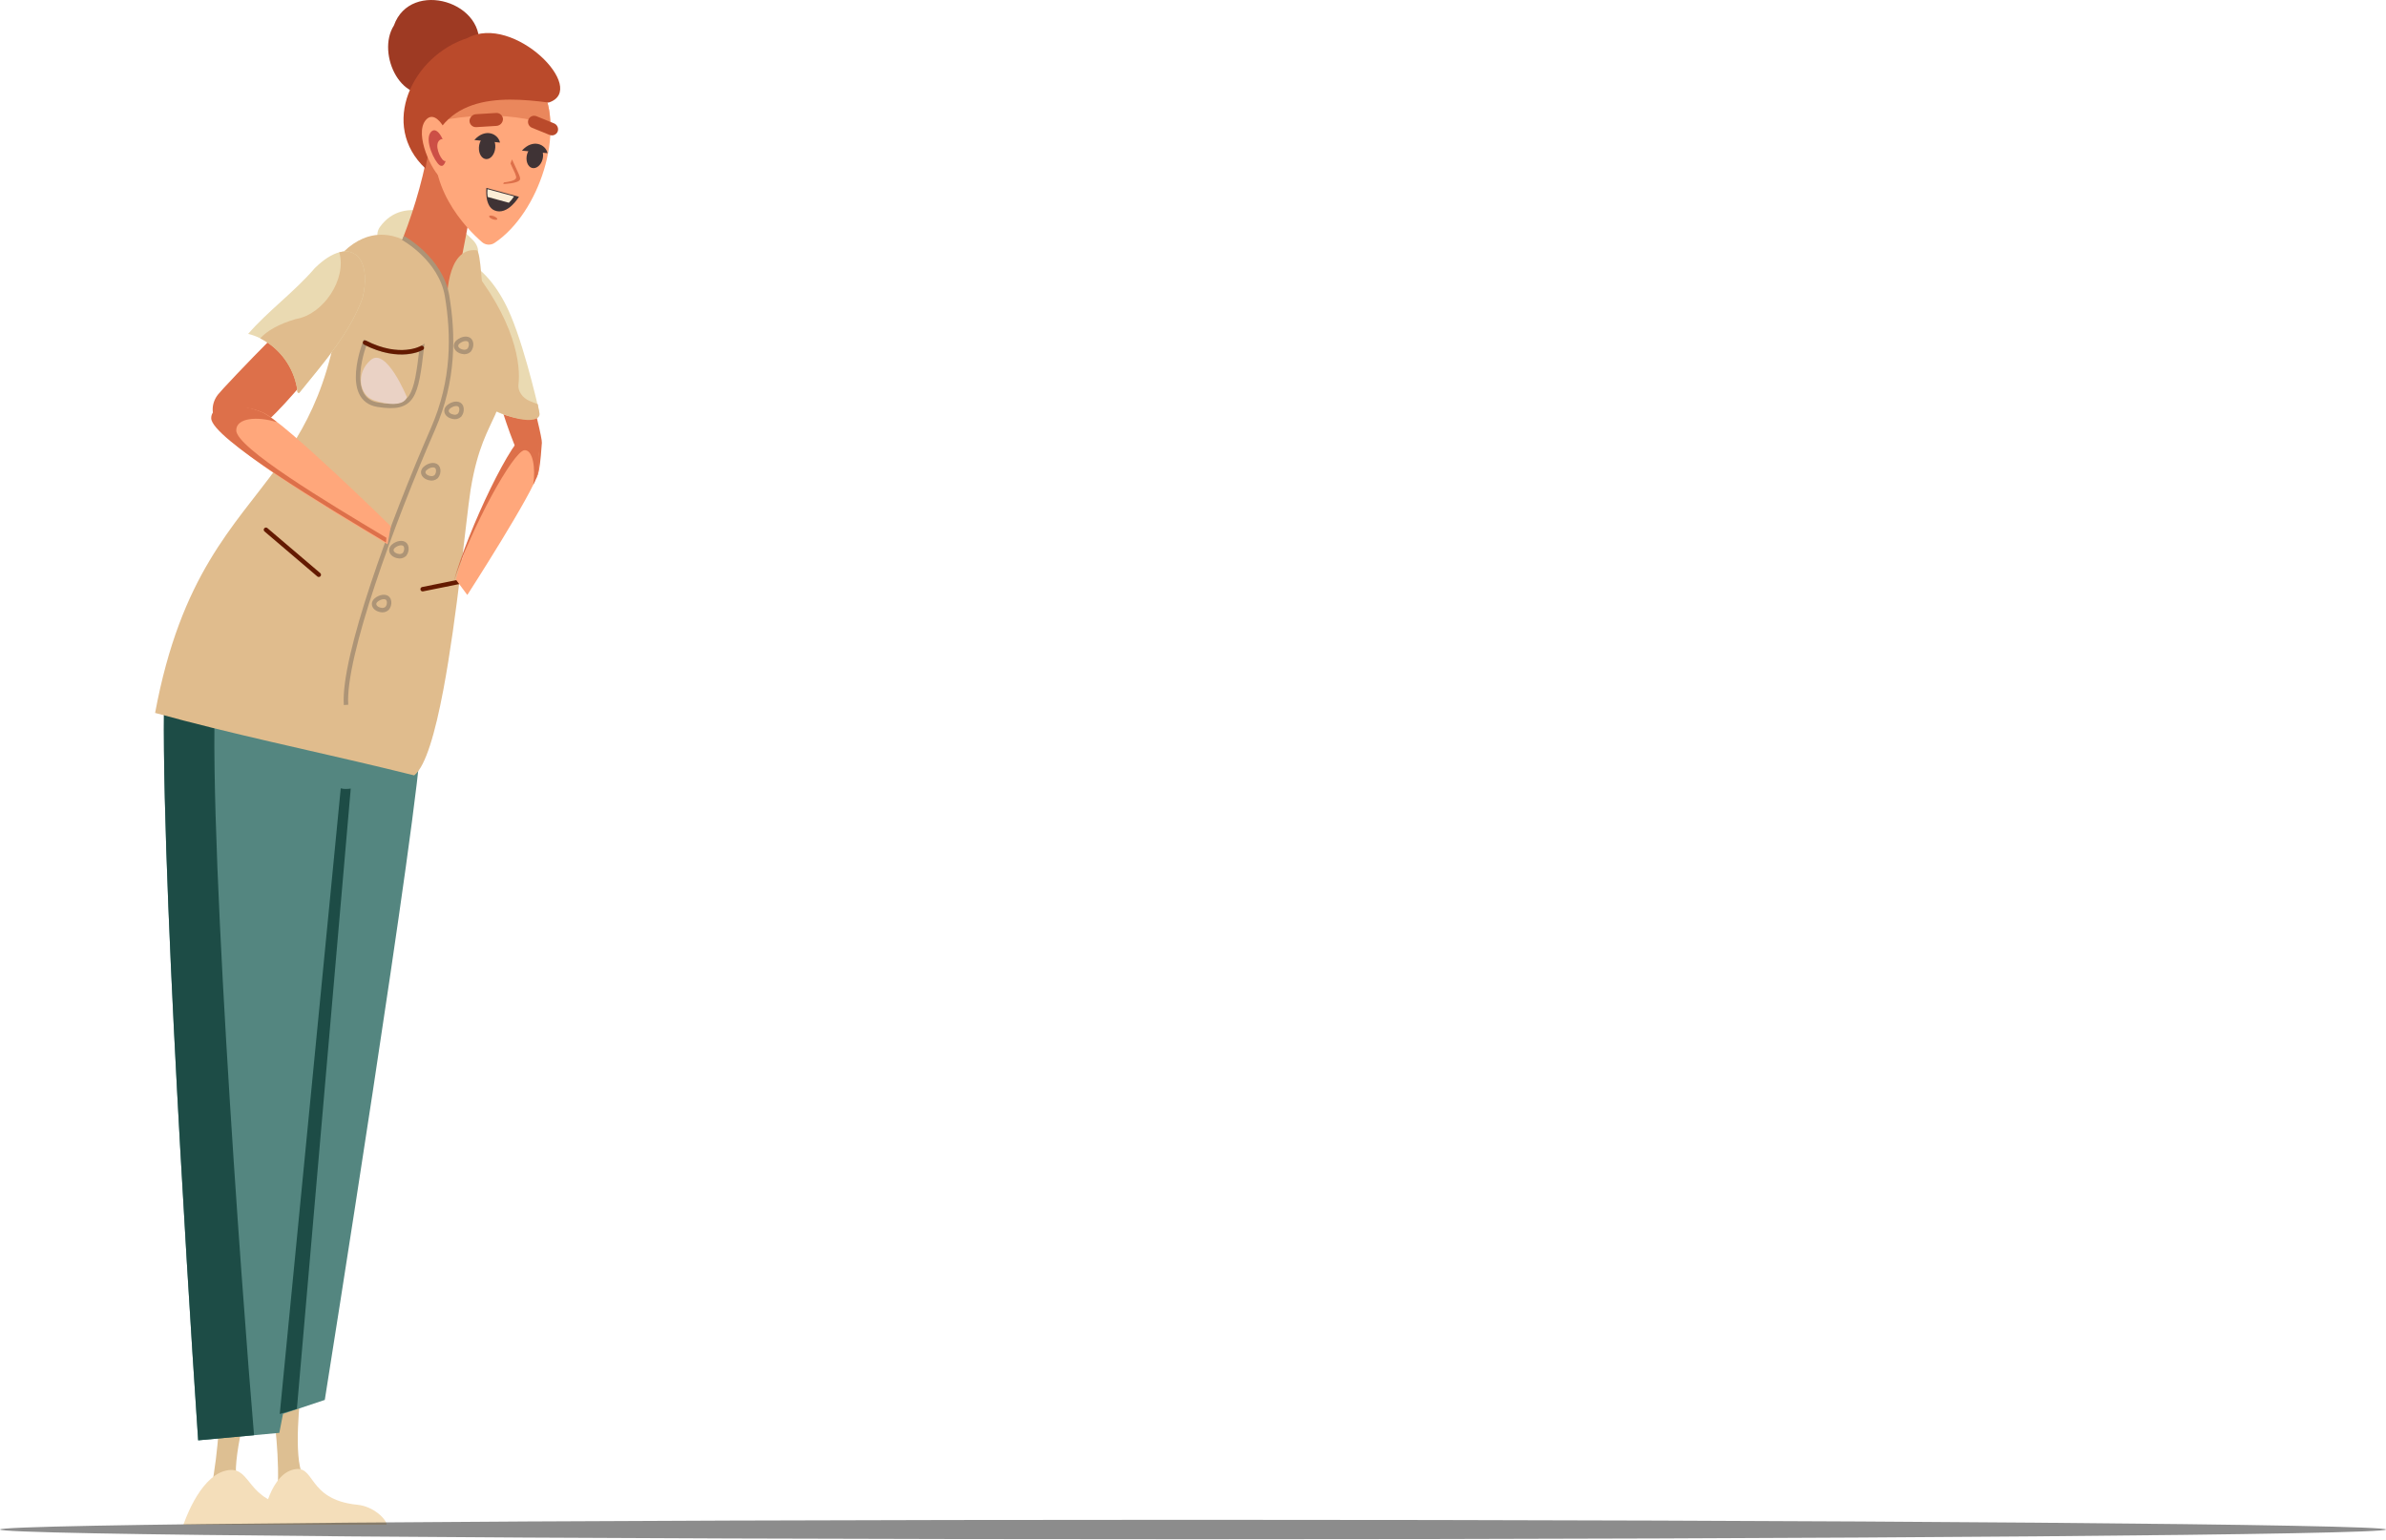 <?xml version="1.0" encoding="UTF-8"?> <svg xmlns="http://www.w3.org/2000/svg" width="536" height="346" viewBox="0 0 536 346" fill="none"> <path d="M77.586 189.95C80.677 189.881 83.773 189.811 86.879 189.781C83.365 189.811 81.189 191.19 79.781 193.684C78.337 196.287 78.183 199.393 78.163 202.364C78.113 214.173 79.697 225.932 82.872 237.306C76.227 236.764 69.517 236.56 62.827 236.679C60.484 227.131 59.174 217.359 58.92 207.531C58.801 203.25 59.005 198.611 61.653 195.247C65.207 190.677 71.797 190.1 77.586 189.95Z" fill="#BF8334"></path> <path d="M118.264 104.821C115.277 102.596 108.005 77.445 108.717 74.229C109.428 71.014 110.847 65.827 112.768 68.256C114.69 70.685 121.917 97.763 121.728 99.5C121.524 101.6 121.126 113.049 118.264 104.821Z" fill="#DD704A"></path> <path d="M105.987 89.595C115.419 95.528 121.577 94.791 121.084 92.208C121.427 94.015 118.391 79.65 114.767 70.974C112.393 65.285 108.914 60.681 104.768 58.635C100.621 56.589 105.987 89.595 105.987 89.595Z" fill="#EADAB2"></path> <path d="M104.418 59.063C104.557 59.133 104.672 58.495 104.767 58.61C115.906 71.945 117.001 82.159 116.469 86.394C116.284 87.858 117.355 89.406 118.957 90.097C119.604 90.376 120.227 90.62 120.819 90.834C120.948 91.65 121.063 92.328 121.172 92.741C121.76 95.115 115.846 95.518 106.479 89.709C106.519 89.709 100.327 57.022 104.418 59.063Z" fill="#E0BC8D"></path> <path d="M85.329 51.024C90.759 43.423 101.207 48.66 106.299 54.011C109.833 57.709 104.238 63.378 100.684 59.66C99.422 58.287 97.928 57.148 96.269 56.295C95.606 55.95 94.911 55.67 94.194 55.459C93.688 55.285 93.163 55.171 92.631 55.121C92.297 55.225 92.133 55.255 92.078 55.215C90.809 56.828 88.713 57.58 86.797 56.48C85.07 55.474 84.074 52.786 85.329 51.024Z" fill="#EADAB2"></path> <path d="M67.564 312.825L61.094 314.985C61.094 314.985 62.687 324.641 62.443 333.128L68.092 331.635C65.743 327.468 67.564 312.825 67.564 312.825Z" fill="#DDBF92"></path> <path d="M86.838 342.615H58.77C58.77 342.615 60.143 331.963 65.594 330.301C71.044 328.638 68.58 336.956 80.297 338.125C83.936 338.469 86.892 341.455 86.838 342.615Z" fill="#F4DEBA"></path> <path d="M56.311 313.029L49.457 315.358C49.457 315.358 49.228 325.731 47.387 334.855L53.315 333.242C51.727 328.773 56.311 313.029 56.311 313.029Z" fill="#DDBF92"></path> <path d="M69.275 342.615H41.207C41.207 342.615 44.577 332.162 50.445 330.53C56.314 328.897 55.029 336.363 63.884 338.175C67.354 338.892 69.624 341.455 69.275 342.615Z" fill="#F4DEBA"></path> <path d="M90.527 53.468C93.366 46.216 95.425 38.682 96.67 30.995L108.207 34.479L102.508 64.254L101.179 72.402L90.527 53.468Z" fill="#DD704A"></path> <path d="M41.762 147.378C43.937 142.958 46.58 138.708 48.457 134.148C51.279 127.294 54.684 119.017 58.452 112.576C61.222 112.137 64.019 111.883 66.824 111.814C72.359 111.54 77.903 111.814 83.439 111.555C85.136 111.451 86.837 111.441 88.535 111.526H88.849L88.969 111.555C89.153 111.59 89.347 111.645 89.541 111.7C89.496 112.332 89.446 112.964 89.412 113.596C88.113 118.034 87.624 122.669 87.968 127.279C88.909 140.718 94.533 147.916 94.533 166.049C94.533 179.214 72.961 314.567 72.961 314.567L63.578 317.693L62.747 321.968L44.51 323.636C44.51 323.636 36.337 203.519 36.834 159.578C38.155 155.389 39.802 151.31 41.762 147.378V147.378Z" fill="#548680"></path> <path d="M41.762 147.378C43.937 142.958 46.58 138.707 48.457 134.148C48.651 133.68 48.835 133.202 49.009 132.719C51.15 132.092 53.275 131.48 55.261 131.6C52.513 136.841 49.437 145.84 48.79 150.847C45.739 174.177 54.484 292.208 57.068 322.501L44.52 323.651C44.52 323.651 36.337 203.519 36.834 159.578C38.155 155.389 39.802 151.309 41.762 147.378V147.378Z" fill="#1D4C46"></path> <path d="M34.844 160.195C51.862 164.894 69.373 168.517 86.644 172.664C88.785 173.178 90.918 173.701 93.045 174.232C95.619 172.241 97.784 164.575 99.576 155.103C102.692 138.633 104.678 116.777 105.688 110.261C105.688 110.112 105.733 109.967 105.753 109.838C108.854 91.202 115.345 94.557 111.621 78.34C111.193 76.454 110.626 74.309 109.889 71.825C109.63 70.939 109.348 70.01 109.043 69.037C108.127 66.096 108.132 56.35 107.052 56.23C103.498 55.827 101.856 58.978 101.104 61.91C100.725 63.437 100.509 65.001 100.462 66.574C100.462 66.574 99.262 60.337 94.459 56.355C91.637 54.016 88.864 52.901 86.266 52.761C82.936 52.577 79.89 53.991 77.307 56.464C76.436 81.904 70.059 94.243 62.319 104.91C52.554 118.364 40.613 129.146 34.844 160.195Z" fill="#E0BC8D"></path> <path d="M71.612 129.151L59.746 119.042" stroke="#641A00" stroke-miterlimit="10" stroke-linecap="round"></path> <path d="M90.527 53.468C90.527 53.468 99.048 58.112 100.447 66.574C101.865 75.195 102.055 85.414 97.271 96.359C88.078 117.399 76.993 147.677 77.734 158.389" stroke="#AD9476" stroke-miterlimit="10"></path> <path d="M94.945 132.391L102.974 130.773" stroke="#641A00" stroke-miterlimit="10" stroke-linecap="round"></path> <path d="M108.276 54.399C108.667 54.739 109.159 54.94 109.676 54.97C110.194 55 110.706 54.857 111.133 54.563C121.213 47.789 127.061 29.347 121.586 19.527C115.857 9.213 100.337 20.472 98.251 28.984C95.19 41.542 104.677 51.268 108.276 54.399Z" fill="#FFA77B"></path> <path d="M108.116 26.027C105.016 26.119 101.932 26.497 98.902 27.157C102.491 18.994 116.274 9.94 121.6 19.527C122.978 22.139 123.663 25.061 123.591 28.013C118.577 26.505 113.348 25.834 108.116 26.027V26.027Z" fill="#EA875C"></path> <path d="M76.547 177.144C76.937 177.251 77.342 177.298 77.746 177.283C78.096 177.278 78.445 177.25 78.792 177.198L66.696 316.568L62.844 317.723L76.547 177.144Z" fill="#1D4C46"></path> <path d="M88.488 5.729C92.221 -4.848 109.891 0.498 107.402 11.389C106.715 16.117 102.684 18.183 98.896 20.104C90.34 24.728 84.451 12.036 88.488 5.729Z" fill="#9E3A23"></path> <path d="M105.025 8.546C115.328 2.912 132.371 20.099 123.253 23.046C112.008 21.552 97.962 21.179 95.583 37.864C85.195 28.152 92.581 12.528 105.025 8.546Z" fill="#BA4A2B"></path> <path d="M101.72 37.471C102.078 31.105 98.146 23.842 95.587 27.053C93.029 30.263 97.11 38.645 99.121 40.029C101.132 41.413 101.72 37.471 101.72 37.471Z" fill="#FFA77B"></path> <path d="M100.238 35.649C100.442 32.025 98.197 27.884 96.754 29.716C95.31 31.547 97.62 36.321 98.745 37.107C99.87 37.894 100.238 35.649 100.238 35.649Z" fill="#CC4F46"></path> <path d="M100.919 35.246C101.367 33.031 99.998 30.427 98.743 31.498C97.489 32.568 98.868 35.569 99.674 36.087C100.481 36.605 100.919 35.246 100.919 35.246Z" fill="#FFA77B"></path> <path d="M111.266 33.12C111.351 31.662 110.594 30.477 109.579 30.472C108.563 30.467 107.667 31.647 107.588 33.105C107.508 34.564 108.255 35.748 109.275 35.753C110.296 35.758 111.182 34.579 111.266 33.12Z" fill="#3F3335"></path> <path d="M121.977 35.3C122.142 33.902 121.45 32.757 120.434 32.737C119.419 32.717 118.443 33.837 118.294 35.226C118.145 36.614 118.822 37.769 119.837 37.784C120.852 37.799 121.813 36.694 121.977 35.3Z" fill="#3F3335"></path> <path d="M115.014 35.803L114.68 36.744C115.516 38.531 116.064 39.551 115.935 39.999C115.76 40.611 114.242 40.865 113.187 40.995L113.062 41.348C113.062 41.348 116.547 41.254 116.83 40.308C116.97 39.735 116.173 38.416 115.014 35.803Z" fill="#DD704A"></path> <path d="M110.917 48.575C110.419 48.386 109.951 48.391 109.887 48.575C109.822 48.759 110.17 49.073 110.673 49.257C111.176 49.441 111.639 49.441 111.703 49.257C111.768 49.073 111.42 48.779 110.917 48.575Z" fill="#DD704A"></path> <path d="M111.442 25.385L106.962 25.659C106.561 25.676 106.182 25.846 105.904 26.136C105.625 26.425 105.47 26.811 105.469 27.212C105.48 27.403 105.529 27.59 105.614 27.762C105.698 27.934 105.815 28.087 105.959 28.213C106.103 28.339 106.271 28.435 106.453 28.496C106.634 28.556 106.826 28.58 107.017 28.566L111.496 28.292C111.896 28.272 112.273 28.1 112.551 27.811C112.828 27.523 112.985 27.14 112.99 26.739C112.978 26.548 112.929 26.361 112.845 26.189C112.761 26.018 112.643 25.864 112.499 25.738C112.355 25.612 112.187 25.516 112.006 25.456C111.824 25.395 111.633 25.371 111.442 25.385V25.385Z" fill="#BA4A2B"></path> <path d="M124.435 27.71L120.543 26.127C120.373 26.052 120.19 26.012 120.004 26.01C119.819 26.007 119.635 26.042 119.463 26.112C119.291 26.183 119.135 26.286 119.004 26.418C118.874 26.55 118.77 26.706 118.701 26.879C118.571 27.233 118.586 27.625 118.741 27.969C118.896 28.313 119.181 28.583 119.533 28.72L123.44 30.308C123.61 30.381 123.794 30.42 123.979 30.421C124.164 30.423 124.348 30.387 124.52 30.317C124.691 30.246 124.847 30.142 124.978 30.011C125.109 29.88 125.212 29.723 125.282 29.552C125.409 29.195 125.392 28.802 125.234 28.458C125.076 28.114 124.789 27.845 124.435 27.71V27.71Z" fill="#BA4A2B"></path> <path d="M117.246 33.847L123.005 34.424C122.582 32.413 119.685 31.109 117.246 33.847Z" fill="#3F3335"></path> <path d="M106.562 31.457L112.321 32.04C111.898 30.024 109.006 28.72 106.562 31.457Z" fill="#3F3335"></path> <path d="M109.262 42.224L116.579 44.215C116.579 44.215 114.056 48.496 111.104 47.286C108.79 46.34 109.262 42.224 109.262 42.224Z" fill="#3F3335"></path> <path d="M114.313 45.559C114.751 45.127 115.142 44.648 115.477 44.131L109.504 42.503C109.45 43.087 109.465 43.675 109.549 44.255L114.313 45.559Z" fill="#FCEDD6"></path> <path d="M94.75 78.186C94.75 78.186 90.121 81.103 81.998 76.987C81.998 76.987 76.991 89.709 84.915 90.954C92.839 92.198 93.451 89.097 94.75 78.186Z" stroke="#AD9476" stroke-miterlimit="10"></path> <path d="M95.07 106.105C95.07 106.817 95.817 107.305 96.514 107.434C96.772 107.505 97.044 107.511 97.305 107.45C97.566 107.389 97.807 107.264 98.007 107.086C98.177 106.871 98.303 106.624 98.377 106.36C98.451 106.096 98.473 105.82 98.44 105.548C98.296 104.388 97.136 104.358 96.27 104.756C95.742 105.025 95.1 105.443 95.07 106.105Z" stroke="#AD9476" stroke-miterlimit="10"></path> <path d="M87.918 123.611C87.918 124.323 88.665 124.811 89.361 124.94C89.62 125.011 89.891 125.016 90.152 124.955C90.413 124.894 90.654 124.769 90.855 124.592C91.196 124.156 91.352 123.603 91.288 123.054C91.143 121.894 89.984 121.864 89.118 122.262C88.57 122.511 87.928 122.944 87.918 123.611Z" stroke="#AD9476" stroke-miterlimit="10"></path> <path d="M84.031 135.716C84.031 136.428 84.773 136.915 85.475 137.045C85.733 137.118 86.005 137.125 86.266 137.064C86.528 137.003 86.769 136.876 86.968 136.696C87.139 136.482 87.266 136.235 87.34 135.971C87.414 135.707 87.435 135.431 87.401 135.158C87.257 133.999 86.102 133.974 85.231 134.372C84.683 134.616 84.041 135.054 84.031 135.716Z" stroke="#AD9476" stroke-miterlimit="10"></path> <path d="M100.301 92.318C100.301 93.029 101.047 93.512 101.744 93.642C102.002 93.714 102.275 93.72 102.536 93.659C102.797 93.598 103.038 93.472 103.238 93.293C103.408 93.078 103.534 92.832 103.608 92.568C103.683 92.304 103.704 92.027 103.671 91.755C103.526 90.595 102.366 90.57 101.5 90.969C100.953 91.218 100.311 91.651 100.301 92.318Z" stroke="#AD9476" stroke-miterlimit="10"></path> <path d="M102.441 77.708C102.441 78.42 103.188 78.908 103.89 79.037C104.148 79.111 104.42 79.117 104.681 79.056C104.943 78.995 105.184 78.869 105.383 78.689C105.553 78.474 105.679 78.227 105.753 77.963C105.827 77.699 105.849 77.423 105.816 77.151C105.672 75.991 104.512 75.966 103.646 76.359C103.093 76.608 102.451 77.046 102.441 77.708Z" stroke="#AD9476" stroke-miterlimit="10"></path> <path d="M94.752 78.186C94.752 78.186 89.864 81.004 82 76.987" stroke="#641A00" stroke-miterlimit="10" stroke-linecap="round"></path> <path d="M91.406 89.236C91.406 89.236 86.766 77.888 83.277 80.894C79.788 83.9 80.788 88.828 83.919 89.918C87.05 91.008 90.728 91.292 91.406 89.236Z" fill="#EAD2C5"></path> <path d="M118.334 98.683C115.278 99.017 105.512 118.509 102.406 130.236L104.98 133.69C104.98 133.69 119.977 110.405 120.823 106.393C121.669 102.382 120.748 98.42 118.334 98.683Z" fill="#FFA77B"></path> <path d="M120.817 106.394C120.564 107.271 120.22 108.121 119.791 108.927C120.344 105.234 119.732 101.063 117.83 101.162C115.342 101.287 105.78 118.718 101.902 130.773C105.118 118.892 115.366 97.648 118.378 97.32C120.777 97.061 121.668 102.387 120.817 106.394Z" fill="#DD704A"></path> <path d="M54.548 98.335C59.352 98.052 77.609 75.036 78.326 71.273C79.043 67.51 79.819 61.223 75.957 62.632C72.094 64.04 50.074 87.156 48.904 88.734C45.549 93.293 50.358 98.584 54.548 98.335Z" fill="#DD704A"></path> <path d="M48.859 94.921C48.859 99.351 73.697 114.333 87.072 122.297L87.803 118.26C87.803 118.26 64.046 94.956 59.143 92.741C54.24 90.526 48.849 91.427 48.859 94.921Z" fill="#FFA77B"></path> <path d="M53.069 96.698C53.069 93.841 57.887 93.522 62.173 94.851C61.236 94.05 60.22 93.347 59.141 92.751C54.233 90.546 47.439 90.476 47.449 93.97C47.449 98.4 73.332 113.88 86.712 121.879L86.811 120.838C73.546 112.919 53.079 100.61 53.069 96.698Z" fill="#DD704A"></path> <path d="M55.746 75.021C56.687 75.249 57.598 75.583 58.464 76.016C60.63 77.118 62.507 78.713 63.946 80.671C65.384 82.63 66.343 84.899 66.746 87.295C66.801 87.688 66.692 88.415 67.244 88.256C72.525 81.69 78.618 74.906 81.485 66.853C83.122 59.73 80.633 55.499 76.209 56.688C74.596 57.117 72.724 58.266 70.708 60.257C66.139 65.593 60.196 69.879 55.746 75.021Z" fill="#EADAB2"></path> <path d="M58.449 76.021C60.615 77.123 62.493 78.718 63.931 80.676C65.369 82.635 66.329 84.904 66.732 87.3C66.787 87.693 66.677 88.42 67.23 88.261C72.511 81.695 78.603 74.911 81.47 66.858C83.123 59.73 80.634 55.499 76.209 56.688C77.971 62.716 72.61 70.68 66.508 71.676C62.61 72.796 60.012 74.334 58.449 76.021Z" fill="#E0BC8D"></path> <g style="mix-blend-mode:multiply" opacity="0.5"> <path d="M0 343.685C0 342.485 119.987 341.505 268.002 341.505C416.018 341.505 536 342.5 536 343.685C536 344.87 416.013 345.87 268.002 345.87C119.992 345.87 0 344.895 0 343.685Z" fill="#191919"></path> </g> </svg> 